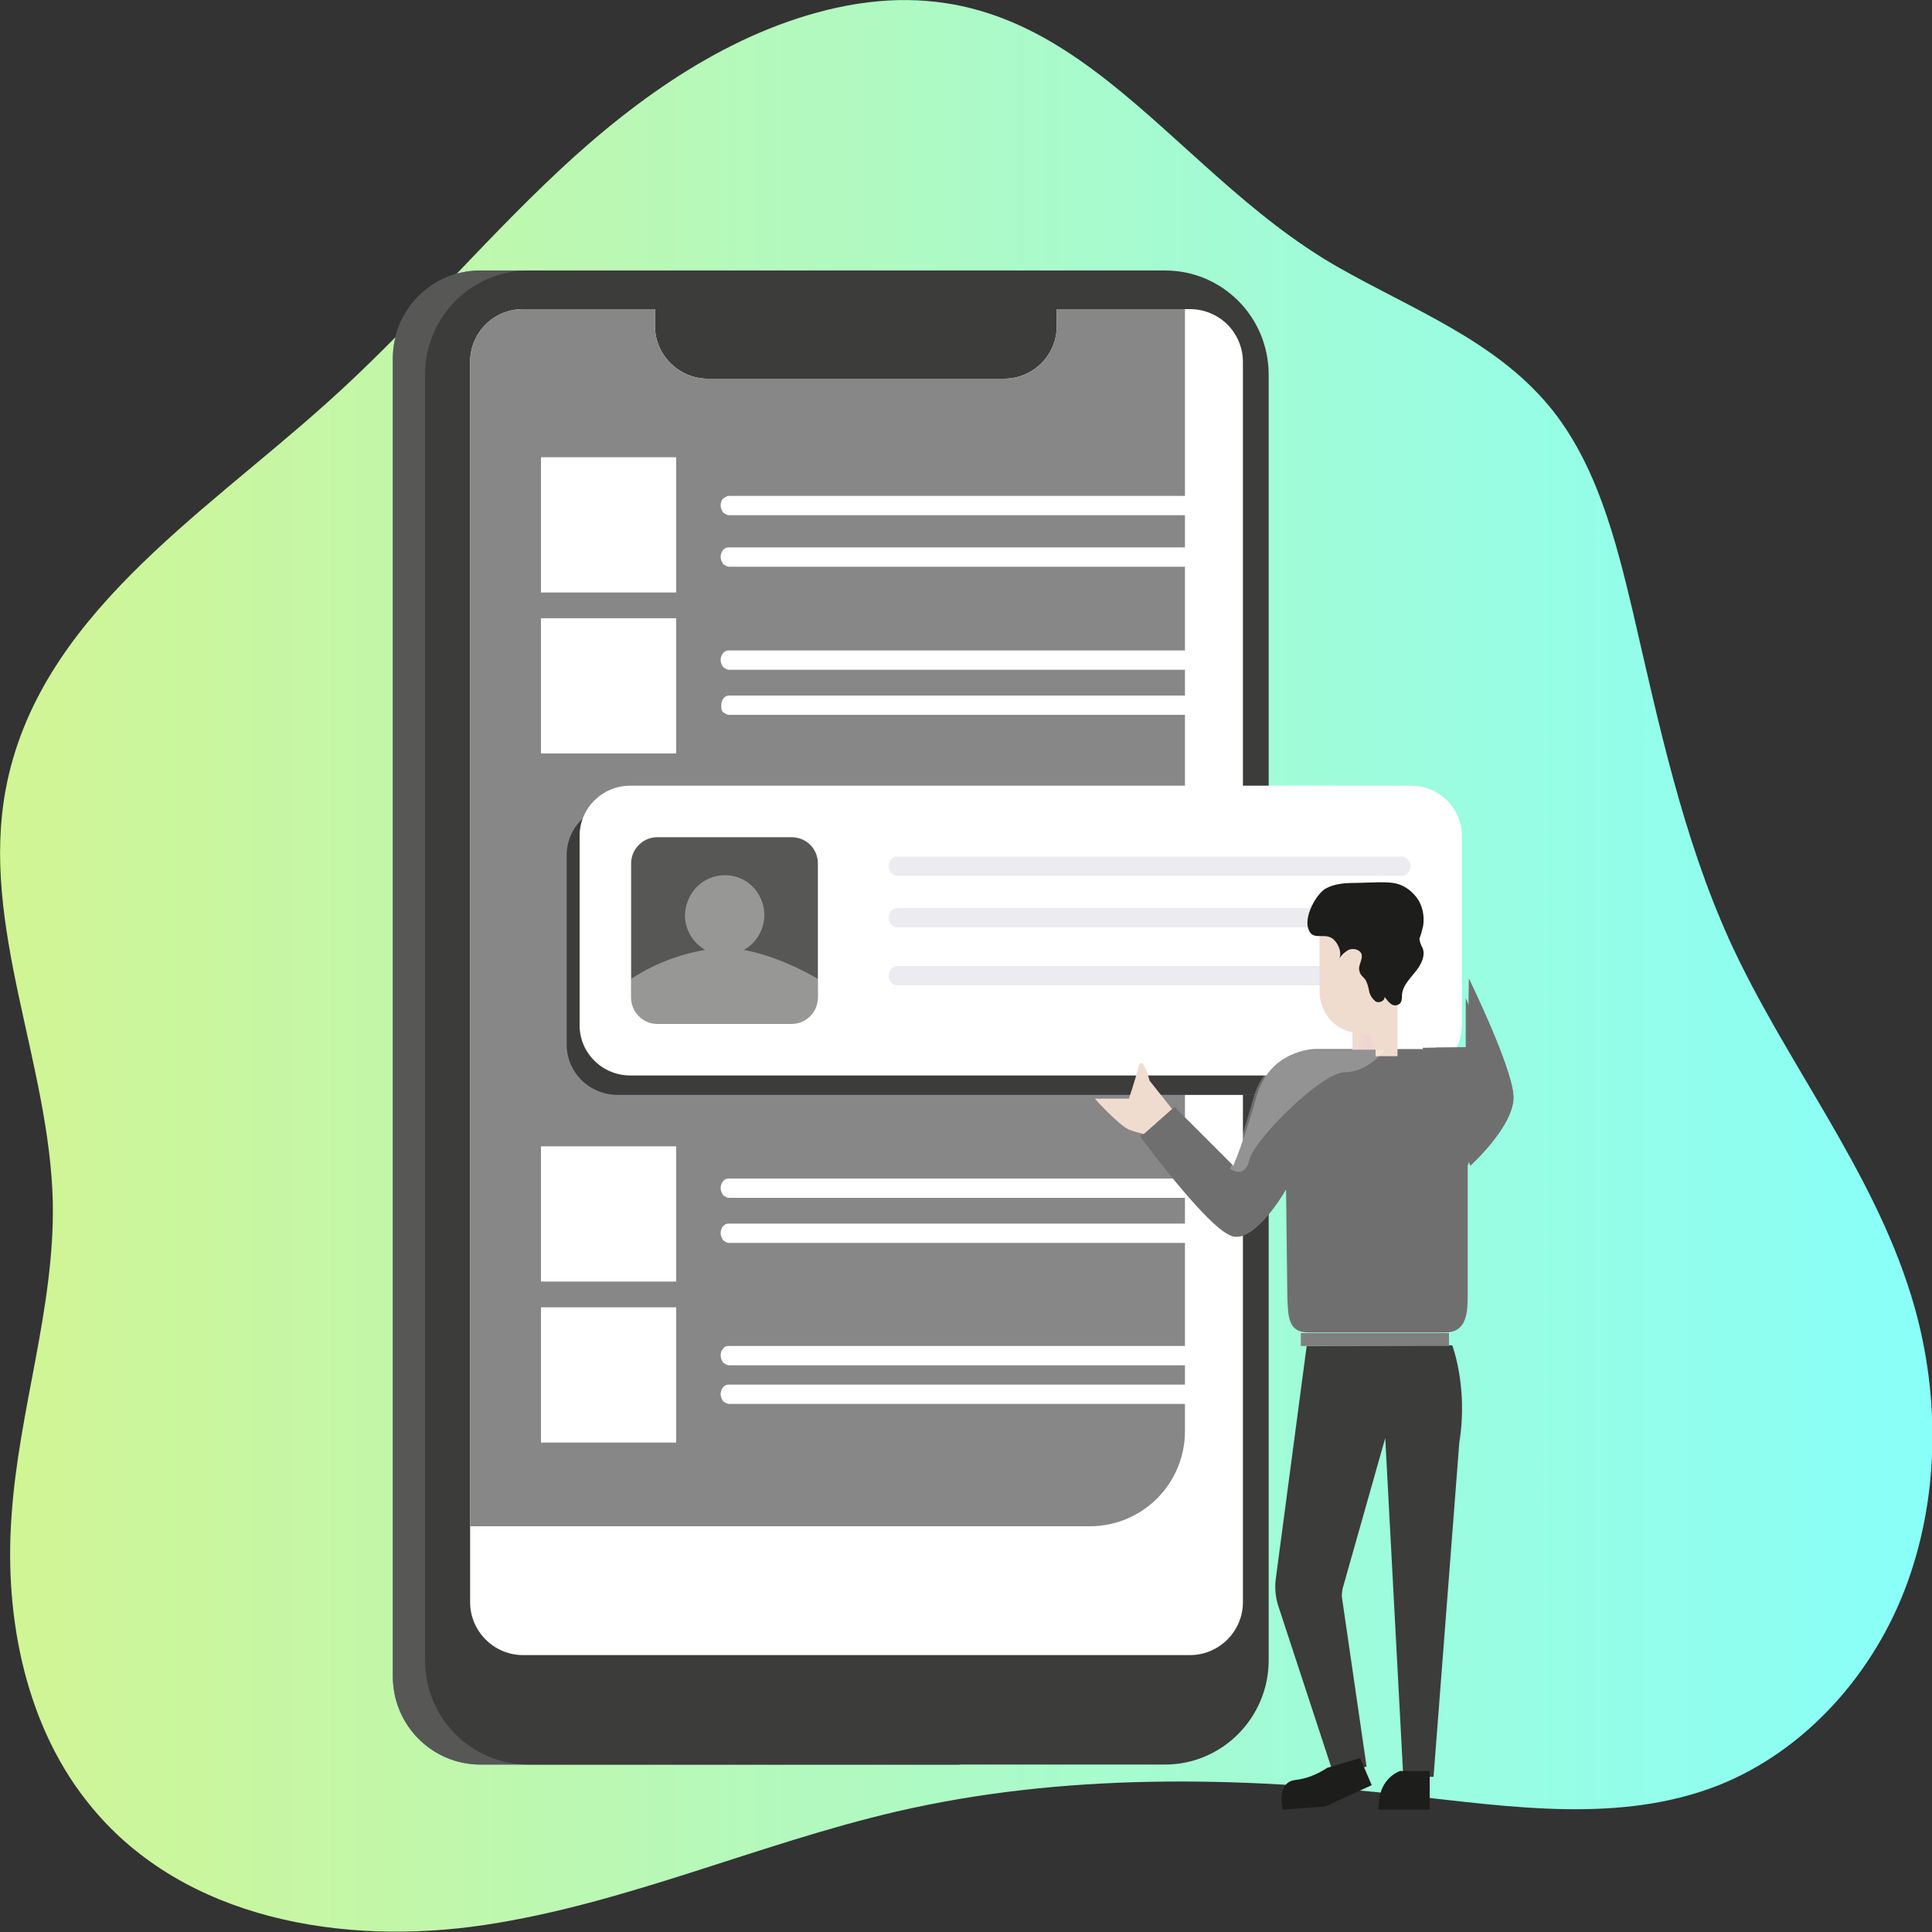 <?xml version="1.0" encoding="utf-8"?>
<!-- Generator: Adobe Illustrator 22.1.0, SVG Export Plug-In . SVG Version: 6.00 Build 0)  -->
<svg version="1.1" xmlns="http://www.w3.org/2000/svg" xmlns:xlink="http://www.w3.org/1999/xlink" x="0px" y="0px"
	 viewBox="0 0 300 300" style="enable-background:new 0 0 300 300;" xml:space="preserve">
<rect x="0" y="0" width="300" height="300" fill="#333333" stroke="none"/>
<style type="text/css">
	.st0{fill:url(#Shape_34_);}
	.st1{fill:#5B74BC;}
	.st2{fill:#575756;}
	.st3{fill:#3C3C3B;}
	.st4{fill:#FFFFFF;}
	.st5{fill:url(#Shape_35_);}
	.st6{fill:#878787;}
	.st7{opacity:0.38;fill:#FFFFFF;enable-background:new    ;}
	.st8{fill:#EBEBF0;}
	.st9{fill:#706F6F;}
	.st10{opacity:0.25;fill:#B2B2B2;enable-background:new    ;}
	.st11{fill:url(#Rectangle-path_7_);}
	.st12{fill:url(#Shape_36_);}
	.st13{fill:#1D1D1B;}
	.st14{opacity:0.25;fill:#FFFFFF;enable-background:new    ;}
	.st15{fill:url(#Shape_37_);}
</style>
<g id="Capa_2">
	<linearGradient id="Shape_34_" gradientUnits="userSpaceOnUse" x1="-3.742025e-08" y1="150" x2="300" y2="150">
		<stop  offset="0" style="stop-color:#D1F594"/>
		<stop  offset="1" style="stop-color:#88FFF9"/>
	</linearGradient>
	<path id="Shape" class="st0" d="M129.9,1.2c-16.3,3.6-30.7,13.7-43.1,25.3S63.3,51.4,50.6,62.7C31,80.3,5.9,96,0.9,122.5
		c-4,21.3,6.8,42.5,7.3,64.2c0.3,16.4-5.3,32.3-6.4,48.6c-1.2,16.1,2.3,33.2,12.5,45.4c14.4,17.4,39.1,21.5,61,18.2
		s42.4-12.6,63.9-17.6c25.9-6,52.9-5.5,79.4-2.5c16.2,1.8,33.1,4.4,48.3-1.6c13.5-5.4,24.2-17.4,29.3-31.5c5.1-14.1,5-30.1,0.6-44.4
		c-6.1-19.9-19.6-36.4-28.2-55.2c-7.3-16.1-11-33.6-15-50.9c-2.7-11.4-5.7-23.3-13.1-32.2C232,52.8,219.2,48,207.8,41.5
		C180.4,25.9,165.7-6.6,129.9,1.2z"/>
</g>
<g id="Capa_1">
	<title>mobile</title>
	<desc>Created with Sketch.</desc>
	<g id="Page-1">
		<g id="mobile">
			<g id="Group-5" transform="translate(61, 42)">
				<path id="Shape_1_" class="st1" d="M13.6,0H88v232H13.6C6.1,232,0,225.9,0,218.3V13.7C0,6.1,6.1,0,13.6,0z"/>
				<path id="Shape_2_" class="st2" d="M13.6,0H88v232H13.6C6.1,232,0,225.9,0,218.3V13.7C0,6.1,6.1,0,13.6,0z"/>
				<path id="Shape_3_" class="st3" d="M21.1,0h98.8c8.9,0,16.1,7.2,16.1,16.2v199.6c0,8.9-7.2,16.2-16.1,16.2H21.1
					C12.2,232,5,224.8,5,215.8V16.2C5,7.2,12.2,0,21.1,0z"/>
				<path id="Shape_4_" class="st4" d="M132,14.2v192.6c0,4.5-3.7,8.2-8.2,8.2H20.2c-4.5,0-8.2-3.7-8.2-8.2V14.2
					C12,9.7,15.6,6,20.2,6h20.5v2.6c0,4.5,3.7,8.2,8.2,8.2h46c4.6,0,8.2-3.7,8.2-8.2V6h20.7c2.2,0,4.3,0.9,5.8,2.4
					C131.1,9.9,132,12,132,14.2z"/>
				
					<linearGradient id="Shape_35_" gradientUnits="userSpaceOnUse" x1="-275.931" y1="391.7" x2="-275.936" y2="370.11" gradientTransform="matrix(26 0 0 -3 7243.999 1819)">
					<stop  offset="0" style="stop-color:#FFFFFF;stop-opacity:0"/>
					<stop  offset="0.85" style="stop-color:#FFFFFF;stop-opacity:0.51"/>
					<stop  offset="0.99" style="stop-color:#FFFFFF"/>
				</linearGradient>
				<path id="Shape_5_" class="st5" d="M59.1,7h23.8c0.3,0,0.6,0.1,0.8,0.4S84,8,84,8.4v0.3c0,0.4-0.1,0.7-0.3,1
					c-0.2,0.3-0.5,0.4-0.8,0.4H59.1c-0.3,0-0.6-0.1-0.8-0.4C58.1,9.3,58,9,58,8.6V8.4C58,7.6,58.5,7,59.1,7z"/>
				<path id="Shape_6_" class="st6" d="M123,6v174.2c0,8.2-6.6,14.8-14.8,14.8H12l0-180.8C12,9.7,15.6,6,20.2,6h20.5v2.6
					c0,4.5,3.7,8.2,8.2,8.2h46c4.6,0,8.2-3.7,8.2-8.2V6H123z"/>
				<path id="Shape_7_" class="st1" d="M34.9,83h121.2c4.4,0,7.9,3.5,7.9,7.8v29.4c0,4.3-3.5,7.8-7.9,7.8H34.9
					c-4.4,0-7.9-3.5-7.9-7.8V90.8C27,86.5,30.5,83,34.9,83z"/>
				<path id="Shape_8_" class="st3" d="M34.9,83h121.2c4.4,0,7.9,3.5,7.9,7.8v29.4c0,4.3-3.5,7.8-7.9,7.8H34.9
					c-4.4,0-7.9-3.5-7.9-7.8V90.8C27,86.5,30.5,83,34.9,83z"/>
				<path id="Shape_9_" class="st4" d="M36.9,80h121.2c4.4,0,7.9,3.5,7.9,7.8v29.4c0,4.3-3.5,7.8-7.9,7.8H36.9
					c-4.4,0-7.9-3.5-7.9-7.8V87.8C29,83.5,32.5,80,36.9,80z"/>
				<rect id="Rectangle-path" x="23" y="29" class="st4" width="21" height="21"/>
				<path id="Shape_10_" class="st2" d="M41.1,88h20.8c2.3,0,4.1,1.8,4.1,4.1v20.8c0,1.1-0.4,2.1-1.2,2.9S63,117,61.9,117H41.1
					c-1.1,0-2.1-0.4-2.9-1.2c-0.8-0.8-1.2-1.8-1.2-2.9V92.1c0-1.1,0.4-2.1,1.2-2.9S40,88,41.1,88z"/>
				<rect id="Rectangle-path_1_" x="23" y="54" class="st4" width="21" height="21"/>
				<rect id="Rectangle-path_2_" x="23" y="136" class="st4" width="21" height="21"/>
				<rect id="Rectangle-path_3_" x="23" y="161" class="st4" width="21" height="21"/>
				<path id="Shape_11_" class="st7" d="M66,110v3.9c0,1.1-0.4,2.1-1.2,2.9c-0.8,0.8-1.8,1.2-2.9,1.2H41.1c-1.1,0-2.1-0.4-2.9-1.2
					c-0.8-0.8-1.2-1.8-1.2-2.9V110c3.5-2.3,7.4-3.8,11.5-4.5c-2.4-1.4-3.7-4.2-2.9-7s3.2-4.6,6-4.6c2.8,0,5.2,1.9,5.9,4.7
					c0.7,2.7-0.6,5.6-3,6.9C60.5,106.6,66,110,66,110z"/>
				<path id="Shape_12_" class="st8" d="M156.7,94H78.3c-0.7,0-1.3-0.7-1.3-1.5s0.6-1.5,1.3-1.5h78.4c0.7,0,1.3,0.7,1.3,1.5
					S157.4,94,156.7,94z"/>
				<path id="Shape_13_" class="st4" d="M52.2,35h73.6c0.7,0,1.2,0.7,1.2,1.5s-0.5,1.5-1.2,1.5H52.2c-0.3,0-0.6-0.2-0.9-0.4
					c-0.2-0.3-0.4-0.7-0.4-1.1s0.1-0.8,0.4-1.1C51.6,35.2,51.9,35,52.2,35z"/>
				<path id="Shape_14_" class="st4" d="M125.8,46H52.2c-0.3,0-0.6-0.2-0.9-0.4c-0.2-0.3-0.4-0.7-0.4-1.1c0-0.8,0.5-1.5,1.2-1.5
					h73.6c0.7,0,1.2,0.7,1.2,1.5C127,45.3,126.5,46,125.8,46z"/>
				<path id="Shape_15_" class="st4" d="M125.8,62H52.2c-0.3,0-0.6-0.2-0.9-0.4c-0.2-0.3-0.4-0.7-0.4-1.1c0-0.8,0.5-1.5,1.2-1.5
					h73.6c0.7,0,1.2,0.7,1.2,1.5C127,61.3,126.5,62,125.8,62z"/>
				<path id="Shape_16_" class="st4" d="M125.8,69H52.2c-0.3,0-0.6-0.2-0.9-0.4S51,67.9,51,67.5c0-0.8,0.5-1.5,1.2-1.5h73.6
					c0.7,0,1.2,0.7,1.2,1.5C127,68.3,126.5,69,125.8,69z"/>
				<path id="Shape_17_" class="st4" d="M125.8,144H52.2c-0.3,0-0.6-0.2-0.9-0.4c-0.2-0.3-0.4-0.7-0.4-1.1c0-0.8,0.5-1.5,1.2-1.5
					h73.6c0.7,0,1.2,0.7,1.2,1.5C127,143.3,126.5,144,125.8,144z"/>
				<path id="Shape_18_" class="st4" d="M125.8,151H52.2c-0.3,0-0.6-0.2-0.9-0.4c-0.2-0.3-0.4-0.7-0.4-1.1c0-0.8,0.5-1.5,1.2-1.5
					h73.6c0.7,0,1.2,0.7,1.2,1.5C127,150.3,126.5,151,125.8,151z"/>
				<path id="Shape_19_" class="st4" d="M125.8,170H52.2c-0.3,0-0.6-0.2-0.9-0.4c-0.2-0.3-0.4-0.7-0.4-1.1s0.1-0.8,0.4-1.1
					c0.2-0.3,0.5-0.4,0.9-0.4h73.6c0.7,0,1.2,0.7,1.2,1.5C127,169.3,126.5,170,125.8,170z"/>
				<path id="Shape_20_" class="st4" d="M125.8,176H52.2c-0.3,0-0.6-0.2-0.9-0.4c-0.2-0.3-0.4-0.7-0.4-1.1c0-0.8,0.5-1.5,1.2-1.5
					h73.6c0.7,0,1.2,0.7,1.2,1.5C127,175.3,126.5,176,125.8,176z"/>
				<path id="Shape_21_" class="st8" d="M156.7,102H78.3c-0.7,0-1.3-0.7-1.3-1.5s0.6-1.5,1.3-1.5h78.4c0.7,0,1.3,0.7,1.3,1.5
					S157.4,102,156.7,102z"/>
				<path id="Shape_22_" class="st8" d="M156.7,111H78.3c-0.7,0-1.3-0.7-1.3-1.5s0.6-1.5,1.3-1.5h78.4c0.7,0,1.3,0.7,1.3,1.5
					S157.4,111,156.7,111z"/>
				<path id="Shape_23_" class="st3" d="M141.9,167l-4.8,36.2c-0.2,1.5,0,3.1,0.5,4.5l8.6,26.2l5-1.6l-3.8-26.1
					c-0.1-0.5,0-1.1,0.1-1.6l6.6-23.3l2.8,52.6h4.7l4-51.9c1.4-8.6-1.1-15.1-1.1-15.1L141.9,167z"/>
				<path id="Shape_24_" class="st9" d="M166.9,134.9v24.6c0,3-0.5,5.4-3.5,5.4h-21.3c-3,0-3.1-2.4-3.2-5.4l-0.2-16.8
					c0,0-4.6,8.1-8.2,7.3c-3.7-0.8-14.5-15.6-14.5-15.6l5.4-4.5l9.1,9.1c0,0,1.5-3.3,3.6-10.7c2.1-7.4,9.1-7.4,9.1-7.4h18.5
					C168.3,121,166.9,134.9,166.9,134.9z"/>
				<path id="Shape_25_" class="st9" d="M167.1,110c0,0,6.6,13.5,6.9,18.1s-6.7,10.9-6.7,10.9l-5.3-18.3h5L167.1,110L167.1,110z"/>
				<path id="Shape_26_" class="st9" d="M167.1,110c0,0,6.6,13.5,6.9,18.1s-6.7,10.9-6.7,10.9l-5.3-18.3h5L167.1,110L167.1,110z"/>
				<path id="Shape_27_" class="st9" d="M166.9,139c0,0,4.5-11.9,4-14.6c-0.5-2.7-4.3-11.4-4.3-11.4v7.6l-6.7,0.1L166.9,139z"/>
				<rect id="Rectangle-path_4_" x="141" y="165" class="st9" width="23" height="2"/>
				<rect id="Rectangle-path_5_" x="141" y="165" class="st10" width="23" height="2"/>
				<linearGradient id="Rectangle-path_7_" gradientUnits="userSpaceOnUse" x1="149" y1="112.5" x2="155" y2="112.5">
					<stop  offset="0" style="stop-color:#F0DCCE"/>
					<stop  offset="0.42" style="stop-color:#EFD4D1"/>
					<stop  offset="1" style="stop-color:#F2EAC9"/>
				</linearGradient>
				<rect id="Rectangle-path_6_" x="149" y="104" class="st11" width="6" height="17"/>
				
					<linearGradient id="Shape_36_" gradientUnits="userSpaceOnUse" x1="104.587" y1="748.342" x2="135.047" y2="748.342" gradientTransform="matrix(12 0 0 -19 3340 14331)">
					<stop  offset="0" style="stop-color:#F0DCCE"/>
					<stop  offset="0.42" style="stop-color:#EFD4D1"/>
					<stop  offset="1" style="stop-color:#F2EAC9"/>
				</linearGradient>
				<path id="Shape_28_" class="st12" d="M156,103v19h-3.4v-1.1c0-1.4-1.1-2.5-2.4-2.5H150c-1.6,0-3.1-0.7-4.3-1.9
					c-1.1-1.2-1.8-2.8-1.8-4.5V103L156,103L156,103z"/>
				<path id="Shape_29_" class="st13" d="M144.8,96c1.4-0.8,3.1-0.9,4.7-0.9L153,95c0.8,0,1.5,0,2.3,0.1c1.5,0.2,2.8,1.1,3.7,2.3
					s1.2,2.8,1,4.3c-0.1,0.4-0.2,0.8-0.3,1.2c-0.1,0.3-0.2,0.6-0.3,0.9c0.1,0.5,0.2,0.9,0.5,1.4c0.5,1.3-0.3,2.7-1.2,3.8
					s-1.9,2.1-2,3.5c0,0.4,0,1-0.3,1.3c-0.4,0.4-1,0.4-1.4,0.1c-0.4-0.3-0.7-0.7-1-1.1c0,0.7-0.9,1-1.4,0.7c-0.5-0.4-0.9-1-1-1.6
					c-0.1-0.6-0.3-1.3-0.6-1.8c-0.3-0.4-0.8-0.7-0.9-1.3c-0.3-0.9,0.6-1.8,0.3-2.7c-0.3-0.7-1.3-0.9-2-0.6c-0.7,0.4-1.2,0.9-1.6,1.6
					c0.7-0.9,0.1-2.4-0.6-3.1c-1.1-1.2-2.7-0.2-3.6-1C140.9,101.1,143.3,96.9,144.8,96z"/>
				<path id="Shape_30_" class="st14" d="M154,121.1c0,0-2.6,3.4-6.2,3.4S133.7,135,133,138.1c-0.7,3.1-3,1.4-3,1.4
					s1.5-3.4,3.6-10.9s9.1-7.6,9.1-7.6h9.4L154,121.1z"/>
				<path id="Shape_31_" class="st13" d="M150.2,231l1.8,4.2l-7.2,3.3l-6.6,0.5c0,0-1.1-4.2,1.9-4.6c1.8-0.2,3.5-0.9,5-1.9
					L150.2,231z"/>
				<path id="Shape_32_" class="st13" d="M156.4,233c-1.8,0.7-3,2.4-3.2,4.3L153,239h8v-6H156.4z"/>
				
					<linearGradient id="Shape_37_" gradientUnits="userSpaceOnUse" x1="104.587" y1="728.591" x2="135.047" y2="728.591" gradientTransform="matrix(12 0 0 -11 3305 8143)">
					<stop  offset="0" style="stop-color:#F0DCCE"/>
					<stop  offset="0.42" style="stop-color:#EFD4D1"/>
					<stop  offset="1" style="stop-color:#F2EAC9"/>
				</linearGradient>
				<path id="Shape_33_" class="st15" d="M121,130.2l-3.5-4.4c0,0-1.2-4.7-1.8-1.8c-0.4,1.6-1.4,4.6-1.4,4.6H109
					c0,0,3.7,4.1,5.3,4.8c0.7,0.3,1.5,0.5,2.3,0.7L121,130.2z"/>
			</g>
		</g>
	</g>
</g>
</svg>
